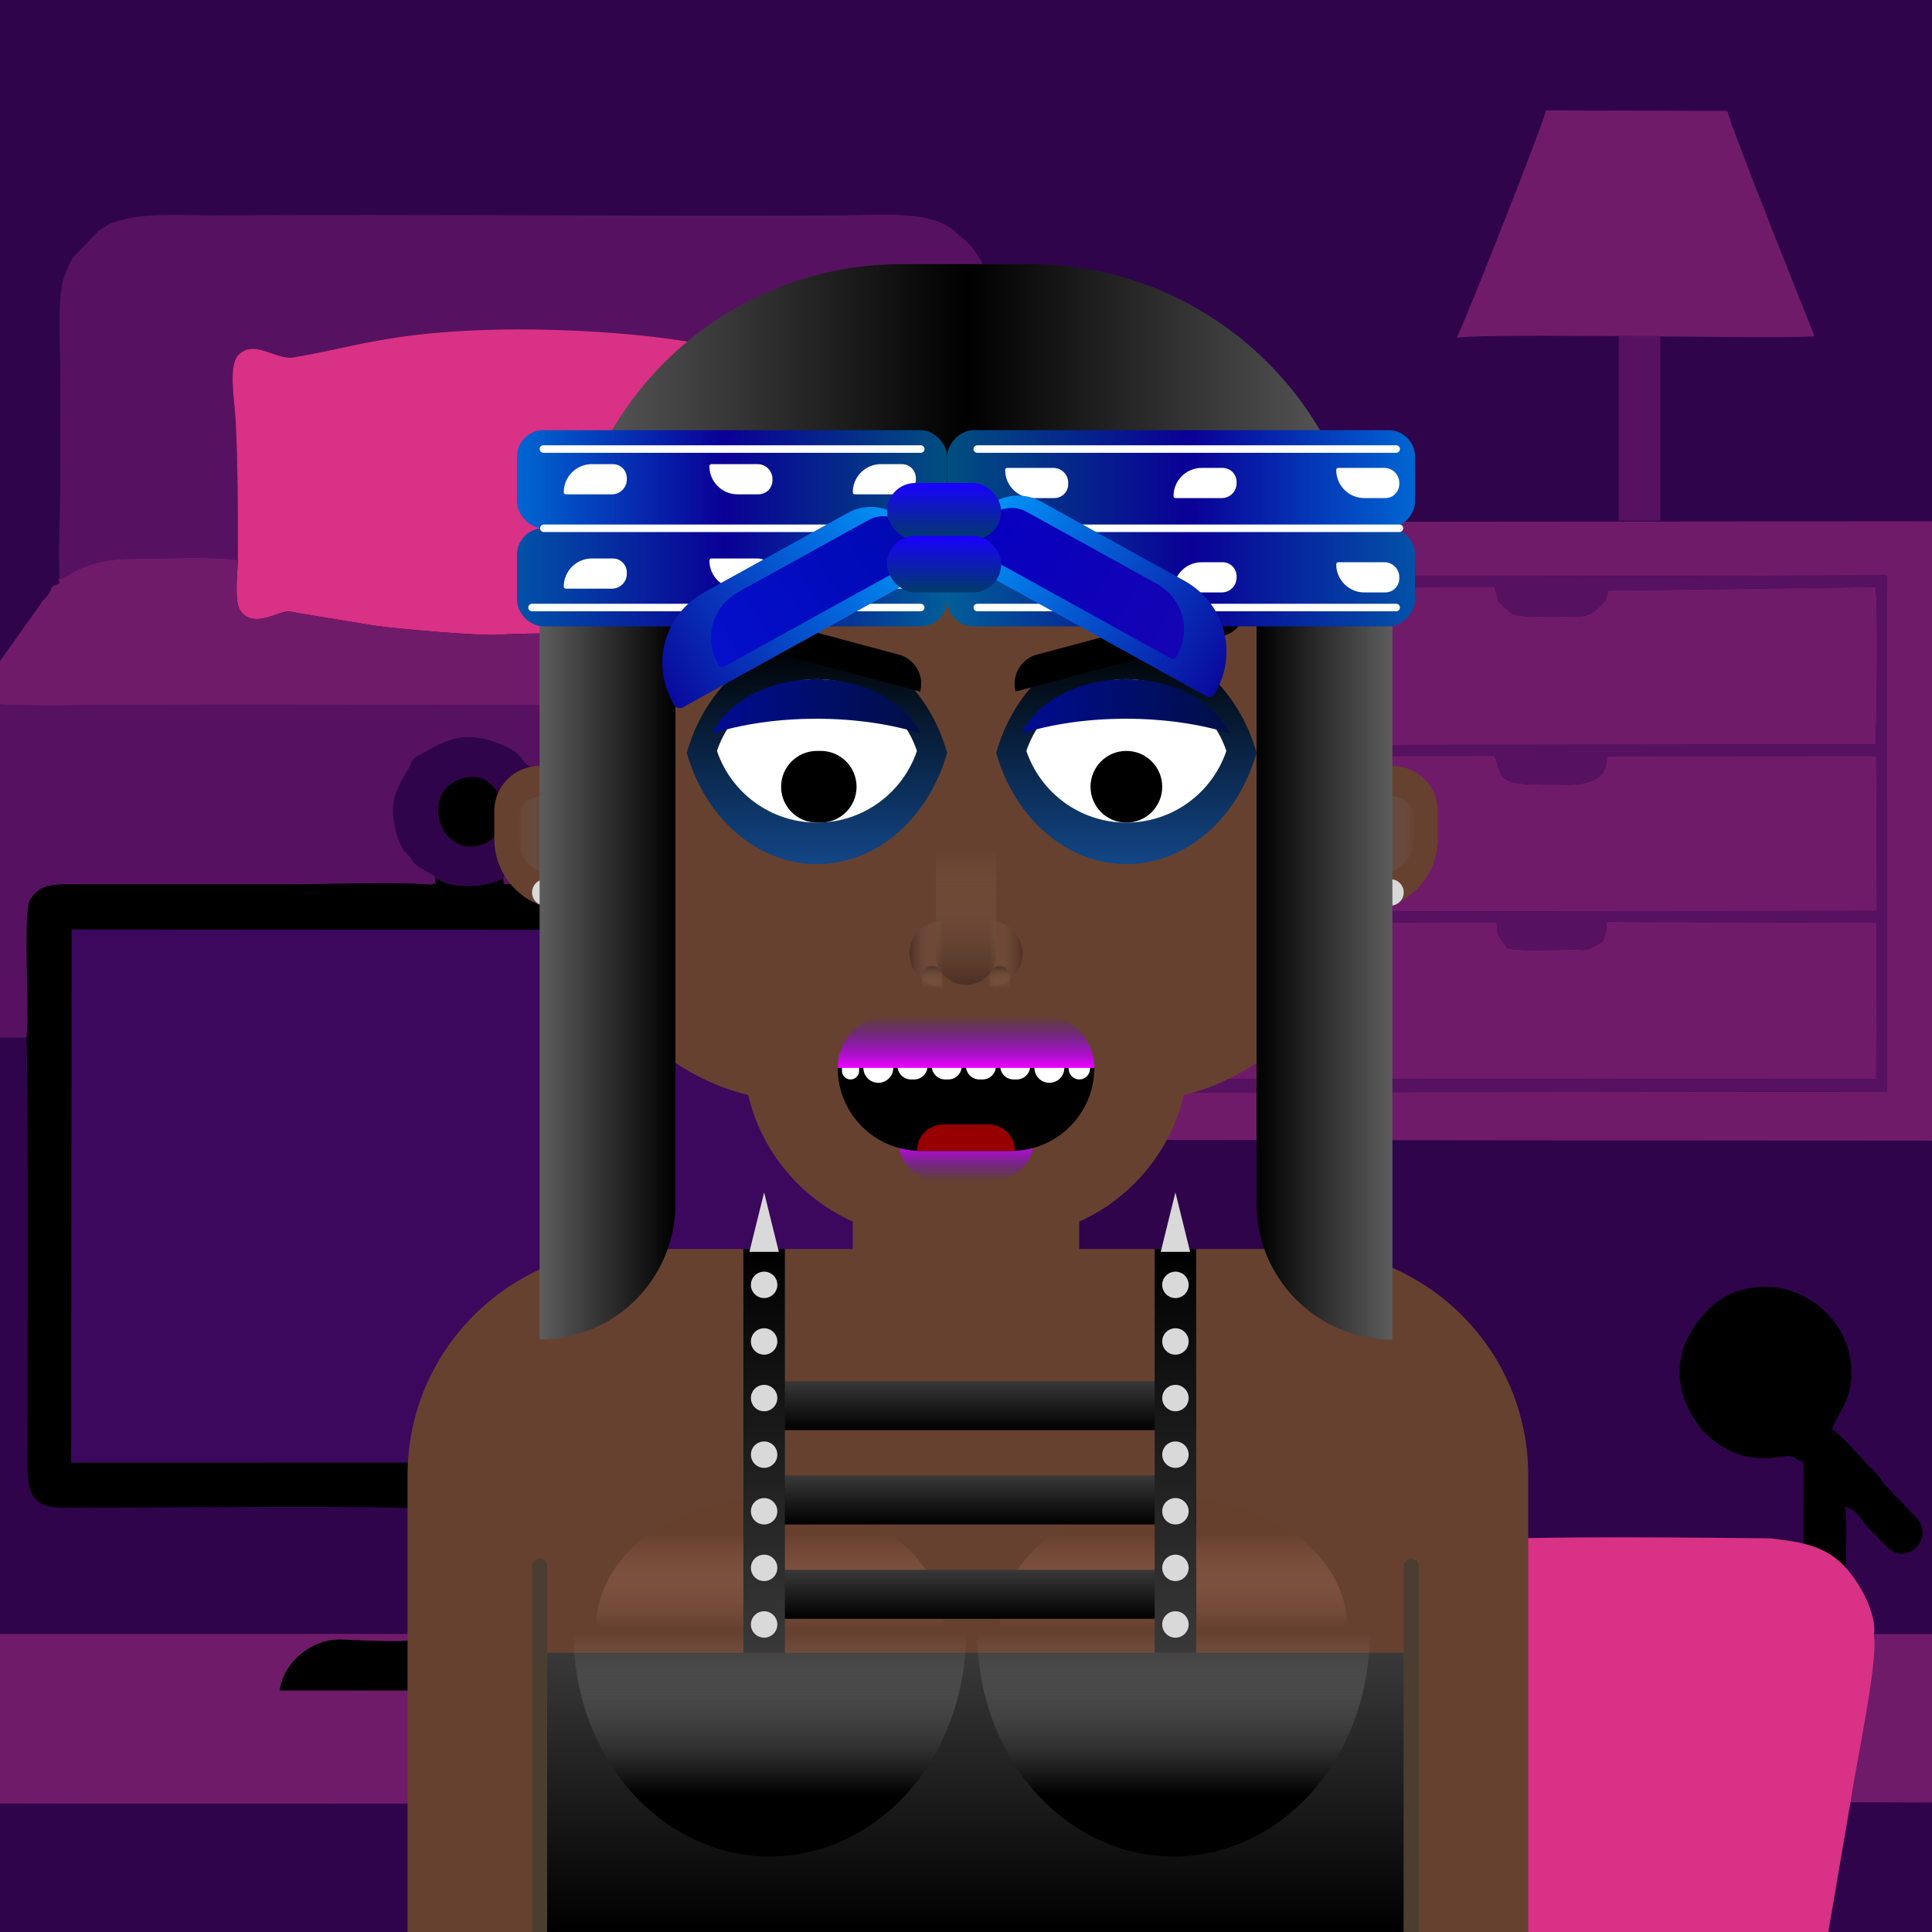 <svg xmlns="http://www.w3.org/2000/svg" width="800" height="800" viewBox="0 0 512 512">
<g><g clip-path="url(#clip0_60_2140)">
<rect width="512" height="512" fill="#1F2223"/>
<g clip-path="url(#clip1_60_2140)">
<path fill-rule="evenodd" clip-rule="evenodd" d="M409.709 29.252L457.784 29.395C458.301 32.893 479.097 84.539 480.881 89.121C473.144 89.648 444.022 89.119 434 89.093C426.395 89.074 390.529 88.675 386.069 89.497C389.45 82.332 409.159 32.316 409.709 29.251V29.252ZM0 175.126L1.961 172.469C2.023 172.385 2.109 172.265 2.17 172.179C2.231 172.092 2.31 171.968 2.369 171.881L10.679 160.186C11.149 159.446 10.773 159.939 11.277 159.285L12.23 158.241C14.99 155.01 12.013 156.321 15.831 154.497C15.372 145.925 16.006 135.818 15.964 127C15.92 117.671 15.999 108.336 15.99 99.001C15.983 91.299 14.968 78.647 17.113 73.131C17.711 71.594 18.396 69.799 19.305 68.323L26.138 61.129C26.233 61.07 26.368 61.008 26.465 60.95L28.273 59.774C29.41 59.106 29.514 59.178 30.782 58.75C38.285 56.218 47.999 57.13 57.001 57.078C112.31 56.758 168.137 57.323 223.501 57.078C232.898 57.037 247.302 55.441 253.625 61.844C255.383 63.624 256.937 64.003 259.361 68.178C259.657 68.688 259.831 68.899 260.128 69.408C260.967 70.841 261.821 72.864 262.161 74.352C263.444 79.952 262.785 119.943 262.784 129.001C262.782 138.1 263.207 148.367 262.674 157.277C264.065 158.444 265.959 163.142 266.581 164.964L270.2 173.31C272.609 179.099 274.632 184.39 277.338 190.251C277.594 190.702 279.389 195.267 279.918 196.579C280.996 199.253 281.587 201.013 282.445 203.571L297.066 240.923C297.39 242.757 296.745 242.021 297.541 244.022C297.928 244.99 297.986 244.969 298.37 245.466C298.338 243.687 297.794 144.482 298.294 142.234C298.615 140.793 298.927 140.883 300.39 139.382C301.182 138.569 300.411 138.979 301.503 138.331L512.003 138.149V0.001H0.003V175.127L0 175.126Z" fill="#2F044A"/>
<rect width="512" height="512" fill="#2F044A"/>
<path d="M0 232H279C287.284 232 294 238.716 294 247V275H0V232Z" fill="#561260"/>
<path d="M0 190H262C270.284 190 277 196.716 277 205V275H0V190Z" fill="#561260"/>
<path fill-rule="evenodd" clip-rule="evenodd" d="M0 274.932L36.029 275.137C37.031 268.485 34.938 241.919 37.022 238.411C39.831 233.685 44.638 234.348 51 234.338C57.166 234.327 63.334 234.317 69.5 234.329C81.833 234.355 94.166 234.324 106.5 234.33C118.059 234.336 132.268 233.586 143.5 234.446C144.63 233.144 144.54 236.448 144.375 232.248L140.487 230.052C140.369 229.964 140.009 229.731 139.889 229.644C137.84 228.16 138.872 228.715 137.741 227.226L136.299 225.679C134.592 223.667 133.741 219.981 133.295 217.018C132.369 210.867 135.513 206.875 137.419 203.448C138.2 202.045 137.887 201.598 139.137 200.634L144.7 197.59C145.564 197.19 146.349 196.871 147.508 196.415C149.617 195.585 152.217 195.074 155.012 195.408C158.105 195.777 161.072 196.799 163.749 198.198L165.398 199.094C165.492 199.15 165.624 199.216 165.714 199.277L167.183 200.818C169.708 204.574 169.441 201.592 171.313 205.218C177.092 216.413 173.007 220.887 169.417 227.906C168.659 229.39 168.851 229.146 167.354 229.845C161.225 232.714 162.504 231.682 162.504 234.253C175.951 235.147 192.202 234.284 206.001 234.323L270.002 234.328C275.525 234.329 285.12 233.078 289.039 236.019C293.712 239.525 292.248 246.93 292.26 254C292.27 260.495 291.761 269.066 292.415 275.291C294.771 274.052 295.754 274.503 298.481 274.503C297.332 269.059 299.152 252.754 298.369 245.465C297.985 244.969 297.927 244.99 297.541 244.021C296.744 242.02 297.388 242.756 297.065 240.922L282.445 203.57C281.587 201.012 280.996 199.251 279.918 196.578C279.388 195.265 277.594 190.701 277.337 190.25C276.543 190.483 275.484 189.633 275.118 189.399C271.495 187.077 268 186.697 263.51 186.733C187.768 187.341 110.941 186.572 35.001 186.783C23.61 186.815 11.294 187.176 0.001 186.718V274.933L0 274.932Z" fill="#561260"/>
<path fill-rule="evenodd" clip-rule="evenodd" d="M15.831 154.497C15.162 152.64 15.531 154.029 17.001 153.057C22.972 149.106 28.666 148.112 35.998 148.092C42.76 148.072 57.194 147.381 63.047 148.499C63.035 136.031 63.07 123.276 62.418 111.016C62.173 106.416 60.46 96.98 63.129 94.139C67.274 89.73 73.103 95.473 77.701 94.72C88.708 92.918 96.852 90.344 109.762 88.809C121.429 87.423 134.299 87.025 147.001 87.425C162.737 87.919 182.605 89.479 197.618 93.964C201.976 95.266 200.771 95.293 205.127 94.195C207.268 93.654 211.453 92.165 213.443 92.481C216.154 92.913 217.69 95.154 217.721 97.501C217.926 112.65 217.083 129.114 217.533 144.501C217.721 150.912 218.688 157.828 216.858 163.272C218.389 162.502 216.808 163.984 217.94 162.28C218.193 161.899 218.457 161.123 218.524 160.842C219.017 158.781 218.417 150.016 218.232 147.85C225.022 149.512 245.524 147.069 251.871 149.113C252.873 149.437 254.787 149.856 255.863 150.663C259.788 153.607 258.931 152.176 259.938 154.067C261.832 157.627 261.719 154.346 262.672 157.278C263.204 148.368 262.78 138.101 262.782 129.002C262.784 119.944 263.442 79.953 262.159 74.353C261.819 72.866 260.965 70.843 260.126 69.408C259.828 68.9 259.654 68.689 259.359 68.179C256.936 64.004 255.381 63.625 253.623 61.845C247.3 55.442 232.896 57.037 223.499 57.079C168.135 57.323 112.308 56.759 56.999 57.079C47.997 57.131 38.283 56.219 30.78 58.751C29.512 59.178 29.408 59.107 28.271 59.775L26.463 60.951C26.367 61.009 26.232 61.071 26.136 61.13L19.303 68.323C18.394 69.8 17.709 71.594 17.111 73.132C14.966 78.647 15.98 91.3 15.988 99.001C15.997 108.337 15.918 117.672 15.962 127.001C16.004 135.819 15.371 145.927 15.829 154.498L15.831 154.497Z" fill="#561260"/>
<path fill-rule="evenodd" clip-rule="evenodd" d="M63.047 148.498C62.926 151.617 62.093 159.032 63.518 161.524C65.969 165.807 71.127 163.56 74.114 162.537C76.331 161.778 76.728 162.059 78.984 162.466L99.087 165.772C105.295 166.684 127.403 168.573 132.307 168.214C137.971 167.801 149.62 167.729 155.281 168.185C162.414 168.76 190.172 165.196 197.673 163.702C205.908 162.062 200.287 162.021 206.991 163.475C212.481 164.665 212.199 163.924 216.857 163.271C218.687 157.827 217.72 150.911 217.532 144.5C217.083 129.113 217.925 112.649 217.721 97.501C217.689 95.153 216.152 92.912 213.442 92.481C211.453 92.164 207.267 93.653 205.126 94.194C200.771 95.293 201.976 95.265 197.617 93.963C182.604 89.478 162.736 87.918 147 87.424C134.298 87.025 121.428 87.423 109.761 88.808C96.852 90.343 88.707 92.917 77.7 94.72C73.102 95.472 67.273 89.729 63.129 94.138C60.458 96.979 62.172 106.416 62.417 111.015C63.07 123.275 63.035 136.03 63.047 148.498H63.047Z" fill="#D93185"/>
<path fill-rule="evenodd" clip-rule="evenodd" d="M0 433.239C8.325 433.988 57.038 433.382 69.5 433.365C80.998 433.349 92.501 433.365 104 433.378L138.902 433.5C137.717 434.566 137.2 434.587 134.501 434.534L119.213 434.48C123.786 434.582 135.185 435.426 138.96 434.46C138.968 429.369 139.397 402.558 138.5 399.798C133.49 398.975 64.543 399.586 53 399.545C41.81 399.506 36.294 400.999 36.302 388.501C36.307 380.668 36.6 280.403 36.029 275.137L0 274.932V433.238L0 433.239Z" fill="#2F044A"/>
<path fill-rule="evenodd" clip-rule="evenodd" d="M311.11 152.225C317.286 153.078 496.233 152.508 500.013 152.477L500 289.294L311.22 289.498L311.11 152.225V152.225ZM298.367 245.464C299.149 252.754 297.33 269.059 298.479 274.502L298.289 302.088L512 302.294V138.147L301.5 138.33C300.409 138.977 301.179 138.567 300.387 139.38C298.924 140.882 298.612 140.792 298.291 142.232C297.792 144.481 298.335 243.685 298.367 245.464Z" fill="#701B69"/>
<path fill-rule="evenodd" clip-rule="evenodd" d="M314.55 197.497L497 197.26C497.281 195.716 497.79 162.153 497.073 156.045C497.058 155.918 497.037 155.733 497 155.58L426.19 156.511C426.095 156.869 425.93 157.628 425.846 157.913C425.215 160.054 425.863 158.687 424.591 160.056C420.715 164.228 419.386 163.345 411.5 163.338C408.83 163.335 402.973 163.647 400.864 162.651C399.838 162.166 400.239 162.302 399.432 161.583C396.15 158.656 397.386 159.988 396.513 156.957L396.191 155.993C396.143 155.848 396.086 155.654 395.999 155.5L314.502 155.683L314.549 197.496L314.55 197.497Z" fill="#701B69"/>
<path fill-rule="evenodd" clip-rule="evenodd" d="M314.503 285.993L497.214 285.943L497.339 244.538L425.767 244.319C425.789 246.036 425.688 247.01 425.237 248.17C424.561 249.904 425.284 248.795 424.253 249.737L422.998 250.515C419.822 252.325 420.231 251.604 416.012 251.666C410.482 251.747 404.161 252.047 399.503 251.401L397.483 248.468C396.662 247.327 396.735 246.016 396.666 244.535L314.554 244.335L314.503 285.995L314.503 285.993Z" fill="#701B69"/>
<path fill-rule="evenodd" clip-rule="evenodd" d="M314.655 200.42L314.554 241.566L497.406 241.405L497.218 200.343L426.104 200.393C425.595 202.093 425.745 203.172 424.978 204.468C424.666 204.994 424.283 205.41 423.768 205.788C420.003 208.56 416.031 207.855 411.501 207.904C396.625 208.067 398.232 206.575 396.189 200.321L314.656 200.42H314.655Z" fill="#701B69"/>
<path fill-rule="evenodd" clip-rule="evenodd" d="M15.831 154.497C12.013 156.321 14.99 155.01 12.23 158.241L11.277 159.285C10.773 159.939 11.15 159.446 10.679 160.186L2.369 171.881C2.31 171.969 2.231 172.092 2.17 172.179C2.109 172.265 2.024 172.385 1.961 172.469L0 175.126V186.718C11.293 187.175 23.608 186.813 35 186.782C110.941 186.571 187.767 187.34 263.509 186.733C267.999 186.697 271.494 187.076 275.117 189.398C275.482 189.633 276.541 190.482 277.336 190.25C274.63 184.388 272.607 179.098 270.198 173.309L266.578 164.963C265.958 163.141 264.062 158.443 262.672 157.275C261.718 154.343 261.832 157.625 259.938 154.065C258.932 152.174 259.789 153.606 255.863 150.661C254.787 149.854 252.874 149.435 251.871 149.111C245.524 147.066 225.022 149.51 218.232 147.848C218.417 150.014 219.017 158.778 218.524 160.839C218.457 161.121 218.192 161.897 217.94 162.278C216.808 163.982 218.388 162.5 216.858 163.27C212.199 163.923 212.482 164.664 206.992 163.474C200.288 162.021 205.909 162.061 197.674 163.7C190.172 165.194 162.415 168.758 155.282 168.183C149.621 167.728 137.971 167.799 132.308 168.213C127.403 168.571 105.295 166.682 99.088 165.77L78.984 162.464C76.729 162.058 76.332 161.777 74.114 162.536C71.127 163.559 65.969 165.806 63.518 161.522C62.093 159.031 62.927 151.615 63.048 148.497C57.194 147.379 42.761 148.071 35.999 148.09C28.667 148.11 22.973 149.104 17.002 153.055C15.532 154.027 15.162 152.638 15.832 154.495L15.831 154.497Z" fill="#701B69"/>
<path fill-rule="evenodd" clip-rule="evenodd" d="M409.709 29.252C409.16 32.317 389.451 82.332 386.069 89.498C390.529 88.676 426.395 89.075 434 89.094C444.022 89.119 473.144 89.648 480.881 89.122C479.097 84.54 458.301 32.894 457.784 29.396L409.709 29.252V29.252Z" fill="#701B69"/>
<path fill-rule="evenodd" clip-rule="evenodd" d="M-67 477.352C-40.869 479.041 456.933 476.76 541 477.903V433.042L-27.309 433C-18.253 439.302 -60.343 469.696 -67 477.352Z" fill="#701B69"/>
<path fill-rule="evenodd" clip-rule="evenodd" d="M314.553 244.334L396.665 244.534C396.734 246.015 396.661 247.326 397.482 248.467L399.502 251.399C404.161 252.046 410.481 251.745 416.011 251.665C420.23 251.603 419.821 252.324 422.997 250.513L424.252 249.736C425.283 248.793 424.561 249.902 425.236 248.168C425.688 247.009 425.789 246.034 425.766 244.317L497.338 244.536L497.213 285.941L314.502 285.992L314.552 244.332L314.553 244.334ZM396.188 200.321C398.232 206.575 396.625 208.067 411.5 207.904C416.03 207.854 420.003 208.559 423.768 205.788C424.282 205.41 424.666 204.993 424.978 204.468C425.745 203.173 425.594 202.093 426.103 200.393L497.217 200.343L497.405 241.405L314.554 241.566L314.655 200.42L396.187 200.321H396.188ZM314.503 155.685L396 155.502C396.087 155.655 396.144 155.85 396.192 155.994L396.513 156.959C397.387 159.99 396.151 158.657 399.432 161.584C400.24 162.303 399.838 162.167 400.865 162.652C402.974 163.648 408.831 163.337 411.501 163.339C419.386 163.346 420.716 164.23 424.592 160.057C425.864 158.689 425.215 160.055 425.847 157.915C425.931 157.629 426.096 156.871 426.191 156.512L497.001 155.581C497.038 155.733 497.059 155.919 497.074 156.047C497.791 162.155 497.282 195.718 497.001 197.261L314.55 197.499L314.503 155.686L314.503 155.685ZM311.22 289.497L500 289.293L500.013 152.476C496.233 152.507 317.286 153.077 311.11 152.223L311.22 289.496V289.497Z" fill="#561260"/>
<path fill-rule="evenodd" clip-rule="evenodd" d="M405 440.682C407.201 440.454 410.5 439.117 413.36 438.599C421.163 437.187 480.911 437.907 489.616 438.001C487.535 433.333 490.19 407.427 488.971 399.239C492.114 400.136 493.047 402.531 494.77 404.596L500.503 410.293C505.482 414.883 512.928 407.65 507.737 402.056L499.652 393.655C498.615 392.477 498.097 391.277 496.989 390.255C494.499 387.959 487.872 379.925 485.485 378.822C487.827 372.83 490.89 371.273 490.585 362.523C490.2 351.524 480.84 342.181 469.958 341.104C464.248 340.539 457.81 342.293 453.718 346.101C443.129 355.954 442.431 368.122 450.995 378.866C451.491 379.489 451.52 379.497 452.187 380.112C462.175 389.325 470.978 385.727 474.029 385.907C476.23 386.037 475.476 386.877 477.98 387.328L477.911 437.823C473.475 437.284 427.59 437.47 419.96 437.607C416.439 437.67 405.77 439.617 405.001 440.683L405 440.682Z" fill="black"/>
<path fill-rule="evenodd" clip-rule="evenodd" d="M384.587 410.358C382.371 412.653 378.106 413.206 373.371 417.285C366.163 423.496 365.83 424.422 361.111 433.74L350.937 466.307C350.361 468.29 348.709 475.676 347.232 476.595C347.413 480.101 343.452 490.537 342.289 494.731C340.902 499.736 337.742 507.34 337 512H484.521L490.46 477.226C491.485 469.629 497.965 439.469 496.571 433.215C497.281 430.207 495.332 425.173 494.003 422.589C492.182 419.044 489.546 415.374 486.566 413.027C481.354 408.923 474.778 408.408 469.202 407.677C460.498 407.583 400.75 406.864 392.947 408.276C390.086 408.793 386.787 410.13 384.586 410.358L384.587 410.358Z" fill="#D93185"/>
<path fill-rule="evenodd" clip-rule="evenodd" d="M13 390.734L228.947 390.719C236.223 390.722 250.564 391.519 257 390.413L256.829 243.117L13.248 243C13.916 254.68 13.35 268.064 13.345 279.918L13.329 353.69C13.379 361.356 14.273 384.781 13.001 390.735L13 390.734Z" fill="#3B085D"/>
<path fill-rule="evenodd" clip-rule="evenodd" d="M18.976 246.325L251.564 246.474L251.43 387.579L18.85 387.638L18.976 246.324V246.325ZM7.002 275.137C7.573 280.403 7.28 380.668 7.275 388.501C7.267 400.999 12.783 399.506 23.973 399.545C35.516 399.586 104.463 398.975 109.473 399.798C110.37 402.557 109.941 429.369 109.933 434.46C106.158 435.427 94.76 434.582 90.186 434.48C82.163 434.444 75.066 440.718 74.097 448.026L187.485 447.968C186.228 441.419 182.87 436.84 176.681 434.941C173.537 433.975 156.66 434.184 152.804 434.599C152.655 428.742 153.923 403.444 152.59 400.05C169.24 399.128 188.506 400.03 205.473 400.003C214.453 399.988 252.025 400.583 257.793 399.518C257.897 399.421 258.07 399.152 258.128 399.252L260.329 397.752C263.355 395.49 263.19 392.02 263.192 389.008C263.194 383.506 263.209 378.001 263.201 372.499C263.184 361.667 263.163 350.83 263.192 339.999C263.217 330.482 262.845 279.859 263.386 275.289C262.732 269.066 263.241 260.494 263.231 253.999C263.219 246.929 264.683 239.524 260.009 236.017C256.091 233.077 246.496 234.328 240.972 234.326L176.972 234.322C163.173 234.282 146.922 235.146 133.475 234.251L133.346 232.594C129.839 235.257 118.339 235.851 115.346 232.247C115.512 236.448 115.602 233.143 114.471 234.446C103.239 233.585 89.03 234.335 77.471 234.329C65.137 234.323 52.803 234.354 40.471 234.329C34.305 234.315 28.137 234.326 21.971 234.337C15.61 234.347 10.802 233.684 7.993 238.411C5.909 241.918 8.002 268.485 7 275.137L7.002 275.137Z" fill="black"/>
<path fill-rule="evenodd" clip-rule="evenodd" d="M122.036 206.419C133.395 202.456 137.88 220.905 127.496 223.968C116.507 227.21 111.162 210.214 122.036 206.419ZM115.347 232.248C118.341 235.852 129.84 235.258 133.347 232.594L133.476 234.252C133.476 231.681 132.197 232.713 138.326 229.845C139.823 229.145 139.631 229.389 140.389 227.906C143.979 220.886 148.064 216.413 142.285 205.217C140.413 201.591 140.68 204.573 138.155 200.817L136.687 199.276C136.596 199.216 136.464 199.15 136.371 199.094L134.721 198.198C132.044 196.798 129.076 195.776 125.984 195.407C123.19 195.073 120.59 195.585 118.48 196.414C117.322 196.87 116.537 197.189 115.673 197.589L110.109 200.633C108.86 201.598 109.172 202.044 108.391 203.448C106.486 206.874 103.342 210.866 104.267 217.017C104.714 219.98 105.563 223.666 107.271 225.679L108.713 227.226C109.844 228.714 108.812 228.159 110.861 229.644C110.982 229.731 111.34 229.964 111.459 230.052L115.347 232.248Z" fill="#2F044A"/>
<path fill-rule="evenodd" clip-rule="evenodd" d="M122.036 206.419C111.162 210.214 116.506 227.21 127.496 223.968C137.88 220.905 133.395 202.456 122.036 206.419Z" fill="black"/>
<rect x="429" y="89" width="11" height="49" fill="#561260"/>
</g>
</g>
<defs>
<clipPath id="clip0_60_2140">
<rect width="512" height="512" fill="white"/>
</clipPath>
<clipPath id="clip1_60_2140">
<rect width="512" height="512" fill="white"/>
</clipPath>
</defs></g><g><path d="M108 512H405V391C405 357.863 378.137 331 345 331H168C134.863 331 108 357.863 108 391V512Z" fill="#674130"/>
<path d="M145 512H372V438H145V512Z" fill="url(#paint0_linear_60_2298)"/>
<path opacity="0.52" d="M141 512L145 512L145 415C145 413.895 144.105 413 143 413V413C141.895 413 141 413.895 141 415L141 512Z" fill="#333C33"/>
<path opacity="0.52" d="M372 512L376 512L376 415C376 413.895 375.105 413 374 413V413C372.895 413 372 413.895 372 415L372 512Z" fill="#333C33"/>
<path d="M152 433C152 448.577 157.479 463.784 167.23 474.798C176.982 485.812 190.209 492 204 492C217.791 492 231.018 485.812 240.77 474.798C250.521 463.784 256 448.577 256 433L204 433.268L152 433Z" fill="url(#paint1_linear_60_2298)"/>
<path d="M158 431C158 422.024 162.846 413.26 171.473 406.913C180.1 400.566 191.8 397 204 397C216.2 397 227.9 400.566 236.527 406.913C245.154 413.26 250 422.024 250 431L204 430.845L158 431Z" fill="url(#paint2_linear_60_2298)"/>
<path d="M259 433C259 448.577 264.479 463.784 274.23 474.798C283.982 485.812 297.209 492 311 492C324.791 492 338.018 485.812 347.77 474.798C357.521 463.784 363 448.577 363 433L311 433.268L259 433Z" fill="url(#paint3_linear_60_2298)"/>
<path d="M265 431C265 422.024 269.846 413.26 278.473 406.913C287.1 400.566 298.8 397 311 397C323.2 397 334.9 400.566 343.527 406.913C352.154 413.26 357 422.024 357 431L311 430.845L265 431Z" fill="url(#paint4_linear_60_2298)"/>
<rect x="226" y="276" width="60" height="80" fill="#674130"/>
<path d="M198 416L317 416V429L198 429V416Z" fill="url(#paint5_linear_60_2298)"/>
<path d="M198 391L317 391V404L198 404V391Z" fill="url(#paint6_linear_60_2298)"/>
<path d="M198 366L317 366V379L198 379V366Z" fill="url(#paint7_linear_60_2298)"/>
<g filter="url(#filter0_d_60_2298)">
<path d="M152 180C152 123.115 199.115 77 256 77V77C312.885 77 360 123.115 360 180L360 227C360 260.689 332.689 288 299 288L213 288C179.311 288 152 260.689 152 227L152 180Z" fill="#674130"/>
<path d="M154 210C154 203.925 149.015 199 142.94 199V199C136.382 199 131 204.317 131 210.875L131 218.374C131 228.661 139.339 237 149.626 237V237C152.042 237 154 235.042 154 232.626L154 210Z" fill="#674130"/>
<path d="M358 210C358 203.925 362.985 199 369.06 199V199C375.618 199 381 204.317 381 210.875L381 218.374C381 228.661 372.661 237 362.374 237V237C359.958 237 358 235.042 358 232.626L358 210Z" fill="#674130"/>
<path d="M197 256L315 256L315 275C315 302.062 293.062 324 266 324L246 324C218.938 324 197 302.062 197 275L197 256Z" fill="#674130"/>
<path d="M150 213.5C150 209.91 147.09 207 143.5 207V207C139.91 207 137 209.91 137 213.5L137 217.472C137 223.287 141.713 228 147.528 228V228C148.893 228 150 226.893 150 225.528L150 213.5Z" fill="url(#paint8_linear_60_2298)"/>
<path d="M362 213.5C362 209.91 364.91 207 368.5 207V207C372.09 207 375 209.91 375 213.5L375 217.472C375 223.287 370.287 228 364.472 228V228C363.107 228 362 226.893 362 225.528L362 213.5Z" fill="url(#paint9_linear_60_2298)"/>
</g>
<path d="M208 331L208 438L197 438L197 331L208 331Z" fill="url(#paint10_linear_60_2298)"/>
<path d="M202.5 316L206.397 331.75H198.603L202.5 316Z" fill="#D9D9D9"/>
<circle cx="202.5" cy="340.5" r="3.5" fill="#D9D9D9"/>
<circle cx="144.5" cy="236.5" r="3.5" fill="#D9D9D9"/>
<circle cx="368.5" cy="236.5" r="3.5" fill="#D9D9D9"/>
<circle cx="202.5" cy="355.5" r="3.5" fill="#D9D9D9"/>
<circle cx="202.5" cy="370.5" r="3.5" fill="#D9D9D9"/>
<circle cx="202.5" cy="385.5" r="3.5" fill="#D9D9D9"/>
<circle cx="202.5" cy="400.5" r="3.5" fill="#D9D9D9"/>
<circle cx="202.5" cy="415.5" r="3.5" fill="#D9D9D9"/>
<circle cx="202.5" cy="430.5" r="3.5" fill="#D9D9D9"/>
<path d="M317 331L317 438L306 438L306 331L317 331Z" fill="url(#paint11_linear_60_2298)"/>
<path d="M311.5 316L315.397 331.75H307.603L311.5 316Z" fill="#D9D9D9"/>
<circle cx="311.5" cy="340.5" r="3.5" fill="#D9D9D9"/>
<circle cx="311.5" cy="355.5" r="3.5" fill="#D9D9D9"/>
<circle cx="311.5" cy="370.5" r="3.5" fill="#D9D9D9"/>
<circle cx="311.5" cy="385.5" r="3.5" fill="#D9D9D9"/>
<circle cx="311.5" cy="400.5" r="3.5" fill="#D9D9D9"/>
<circle cx="311.5" cy="415.5" r="3.5" fill="#D9D9D9"/>
<circle cx="311.5" cy="430.5" r="3.5" fill="#D9D9D9"/>
<defs>
<filter id="filter0_d_60_2298" x="121" y="71" width="270" height="267" filterUnits="userSpaceOnUse" color-interpolation-filters="sRGB">
<feFlood flood-opacity="0" result="BackgroundImageFix"/>
<feColorMatrix in="SourceAlpha" type="matrix" values="0 0 0 0 0 0 0 0 0 0 0 0 0 0 0 0 0 0 127 0" result="hardAlpha"/>
<feOffset dy="4"/>
<feGaussianBlur stdDeviation="5"/>
<feComposite in2="hardAlpha" operator="out"/>
<feColorMatrix type="matrix" values="0 0 0 0 0 0 0 0 0 0 0 0 0 0 0 0 0 0 0.4 0"/>
<feBlend mode="normal" in2="BackgroundImageFix" result="effect1_dropShadow_60_2298"/>
<feBlend mode="normal" in="SourceGraphic" in2="effect1_dropShadow_60_2298" result="shape"/>
</filter>
<linearGradient id="paint0_linear_60_2298" x1="258.5" y1="438" x2="258.5" y2="512" gradientUnits="userSpaceOnUse">
<stop stop-color="#393939"/>
<stop offset="1"/>
</linearGradient>
<linearGradient id="paint1_linear_60_2298" x1="204" y1="492" x2="204" y2="433" gradientUnits="userSpaceOnUse">
<stop offset="0.279"/>
<stop offset="1" stop-color="#B2B2B2" stop-opacity="0"/>
</linearGradient>
<linearGradient id="paint2_linear_60_2298" x1="204" y1="397" x2="204" y2="431" gradientUnits="userSpaceOnUse">
<stop offset="0.279" stop-color="#673F2D"/>
<stop offset="1" stop-color="#B88168" stop-opacity="0"/>
</linearGradient>
<linearGradient id="paint3_linear_60_2298" x1="311" y1="492" x2="311" y2="433" gradientUnits="userSpaceOnUse">
<stop offset="0.279"/>
<stop offset="1" stop-color="#B2B2B2" stop-opacity="0"/>
</linearGradient>
<linearGradient id="paint4_linear_60_2298" x1="311" y1="397" x2="311" y2="431" gradientUnits="userSpaceOnUse">
<stop offset="0.279" stop-color="#673F2D"/>
<stop offset="1" stop-color="#B88168" stop-opacity="0"/>
</linearGradient>
<linearGradient id="paint5_linear_60_2298" x1="257.5" y1="416" x2="257.5" y2="429" gradientUnits="userSpaceOnUse">
<stop stop-color="#393939"/>
<stop offset="1"/>
</linearGradient>
<linearGradient id="paint6_linear_60_2298" x1="257.5" y1="391" x2="257.5" y2="404" gradientUnits="userSpaceOnUse">
<stop stop-color="#393939"/>
<stop offset="1"/>
</linearGradient>
<linearGradient id="paint7_linear_60_2298" x1="257.5" y1="366" x2="257.5" y2="379" gradientUnits="userSpaceOnUse">
<stop stop-color="#393939"/>
<stop offset="1"/>
</linearGradient>
<linearGradient id="paint8_linear_60_2298" x1="137" y1="217.5" x2="150" y2="217.5" gradientUnits="userSpaceOnUse">
<stop stop-color="#7C7878" stop-opacity="0"/>
<stop offset="1" stop-color="#3F2B1D"/>
</linearGradient>
<linearGradient id="paint9_linear_60_2298" x1="375" y1="217.5" x2="362" y2="217.5" gradientUnits="userSpaceOnUse">
<stop stop-color="#7C7878" stop-opacity="0"/>
<stop offset="1" stop-color="#3F2B1D"/>
</linearGradient>
<linearGradient id="paint10_linear_60_2298" x1="202.5" y1="438" x2="202.5" y2="331" gradientUnits="userSpaceOnUse">
<stop stop-color="#393939"/>
<stop offset="1"/>
</linearGradient>
<linearGradient id="paint11_linear_60_2298" x1="311.5" y1="438" x2="311.5" y2="331" gradientUnits="userSpaceOnUse">
<stop stop-color="#393939"/>
<stop offset="1"/>
</linearGradient>
</defs></g><g><g filter="url(#filter0_f_60_3144)">
<path d="M216.501 170C232.532 170 246.142 182.349 251 199.5C246.142 216.651 232.532 229 216.501 229C200.47 229 186.858 216.651 182 199.5C186.858 182.349 200.47 170 216.501 170Z" fill="url(#paint0_linear_60_3144)"/>
</g>
<path d="M216.501 180C228.814 180 239.269 187.954 243 199C239.269 210.046 228.814 218 216.501 218C204.187 218 193.731 210.047 190 199C193.731 187.953 204.187 180 216.501 180Z" fill="white"/>
<path d="M183.143 158.725L238.2 173.477C242.468 174.621 245.001 179.008 243.857 183.275L188.8 168.523C184.532 167.379 181.999 162.992 183.143 158.725Z" fill="black"/>
<path d="M207 208.5C207 203.253 211.253 199 216.5 199H217.5C222.747 199 227 203.253 227 208.5C227 213.747 222.747 218 217.5 218H216.5C211.253 218 207 213.747 207 208.5Z" fill="black"/>
<path d="M216.377 180C229.133 180 239.983 186.006 244 194.386C236.185 191.92 226.658 190.474 216.377 190.474C206.096 190.474 196.568 191.921 188.752 194.387C192.768 186.006 203.62 180 216.377 180Z" fill="url(#paint1_linear_60_3144)"/>
<g filter="url(#filter1_f_60_3144)">
<path d="M298.501 170C314.532 170 328.142 182.349 333 199.5C328.142 216.651 314.532 229 298.501 229C282.47 229 268.858 216.651 264 199.5C268.858 182.349 282.47 170 298.501 170Z" fill="url(#paint2_linear_60_3144)"/>
</g>
<path d="M298.501 180C310.814 180 321.269 187.954 325 199C321.269 210.046 310.814 218 298.501 218C286.187 218 275.731 210.047 272 199C275.731 187.953 286.187 180 298.501 180Z" fill="white"/>
<path d="M329.857 158.725L274.8 173.477C270.532 174.621 267.999 179.008 269.143 183.275L324.2 168.523C328.468 167.379 331.001 162.992 329.857 158.725Z" fill="black"/>
<path d="M289 208.5C289 203.253 293.253 199 298.5 199V199C303.747 199 308 203.253 308 208.5V208.5C308 213.747 303.747 218 298.5 218V218C293.253 218 289 213.747 289 208.5V208.5Z" fill="black"/>
<path d="M298.377 180C311.133 180 321.983 186.006 326 194.386C318.185 191.92 308.658 190.474 298.377 190.474C288.096 190.474 278.568 191.921 270.752 194.387C274.768 186.006 285.62 180 298.377 180Z" fill="url(#paint3_linear_60_3144)"/>
<defs>
<filter id="filter0_f_60_3144" x="175" y="163" width="83" height="73" filterUnits="userSpaceOnUse" color-interpolation-filters="sRGB">
<feFlood flood-opacity="0" result="BackgroundImageFix"/>
<feBlend mode="normal" in="SourceGraphic" in2="BackgroundImageFix" result="shape"/>
<feGaussianBlur stdDeviation="3.5" result="effect1_foregroundBlur_60_3144"/>
</filter>
<filter id="filter1_f_60_3144" x="257" y="163" width="83" height="73" filterUnits="userSpaceOnUse" color-interpolation-filters="sRGB">
<feFlood flood-opacity="0" result="BackgroundImageFix"/>
<feBlend mode="normal" in="SourceGraphic" in2="BackgroundImageFix" result="shape"/>
<feGaussianBlur stdDeviation="3.5" result="effect1_foregroundBlur_60_3144"/>
</filter>
<linearGradient id="paint0_linear_60_3144" x1="216.5" y1="170" x2="216.5" y2="229" gradientUnits="userSpaceOnUse">
<stop/>
<stop offset="1" stop-color="#124686"/>
</linearGradient>
<linearGradient id="paint1_linear_60_3144" x1="188.622" y1="188.132" x2="244.131" y2="188.132" gradientUnits="userSpaceOnUse">
<stop stop-color="#000C92"/>
<stop offset="1" stop-color="#000F44"/>
</linearGradient>
<linearGradient id="paint2_linear_60_3144" x1="298.5" y1="170" x2="298.5" y2="229" gradientUnits="userSpaceOnUse">
<stop/>
<stop offset="1" stop-color="#124686"/>
</linearGradient>
<linearGradient id="paint3_linear_60_3144" x1="270.622" y1="188.132" x2="326.131" y2="188.132" gradientUnits="userSpaceOnUse">
<stop stop-color="#000C92"/>
<stop offset="1" stop-color="#000F44"/>
</linearGradient>
</defs></g><g><path d="M274 302C274 308.075 269.075 313 263 313H249C242.925 313 238 308.075 238 302H274Z" fill="url(#paint0_linear_60_3203)"/>
<path d="M290 283C290 295.15 280.15 305 268 305H244C231.85 305 222 295.15 222 283H290Z" fill="black"/>
<path d="M254.867 282.523C254.867 284.481 253.279 286.068 251.321 286.068H250.479C248.521 286.068 246.933 284.481 246.933 282.523H254.867Z" fill="white"/>
<path d="M245.8 282.523C245.8 284.481 244.213 286.068 242.255 286.068H241.412C239.454 286.068 237.867 284.481 237.867 282.523H245.8Z" fill="white"/>
<path d="M236.733 282.988C236.733 285.179 234.957 286.955 232.767 286.955C230.576 286.955 228.8 285.179 228.8 282.988V282.523H236.733V282.988Z" fill="white"/>
<path d="M227.667 283.802C227.667 285.053 226.652 286.068 225.4 286.068C224.148 286.068 223.133 285.053 223.133 283.802V282.523H227.667V283.802Z" fill="white"/>
<path d="M263.933 282.523C263.933 284.481 262.346 286.068 260.388 286.068H259.545C257.587 286.068 256 284.481 256 282.523H263.933Z" fill="white"/>
<path d="M273 282.523C273 284.481 271.413 286.068 269.455 286.068H268.612C266.654 286.068 265.067 284.481 265.067 282.523H273Z" fill="white"/>
<path d="M243 305C243 301.134 246.134 298 250 298H262C265.866 298 269 301.134 269 305H243Z" fill="#970000"/>
<path d="M282.067 282.988C282.067 285.179 280.291 286.955 278.1 286.955C275.909 286.955 274.133 285.179 274.133 282.988V282.523H282.067V282.988Z" fill="white"/>
<path d="M288.867 283.235C288.867 284.8 287.598 286.068 286.033 286.068C284.469 286.068 283.2 284.8 283.2 283.235V282.523H288.867V283.235Z" fill="white"/>
<path d="M290 283C290 275.268 283.732 269 276 269H236C228.268 269 222 275.268 222 283H290Z" fill="url(#paint1_linear_60_3203)"/>
<defs>
<linearGradient id="paint0_linear_60_3203" x1="256" y1="302" x2="256" y2="313" gradientUnits="userSpaceOnUse">
<stop stop-color="#EE00FF"/>
<stop offset="1" stop-color="#4D00FF" stop-opacity="0"/>
</linearGradient>
<linearGradient id="paint1_linear_60_3203" x1="256" y1="283" x2="256" y2="269" gradientUnits="userSpaceOnUse">
<stop stop-color="#EE00FF"/>
<stop offset="1" stop-color="#4D00FF" stop-opacity="0"/>
</linearGradient>
</defs></g><g><path d="M248 225L248 253C248 257.418 251.582 261 256 261V261C260.418 261 264 257.418 264 253L264 225L248 225Z" fill="url(#paint0_linear_60_3273)"/>
<path d="M250 244L249.727 244C244.907 244 241 247.907 241 252.727C241 257.547 244.907 261.455 249.727 261.455L250 261.455L250 244Z" fill="url(#paint1_linear_60_3273)"/>
<path d="M262 244L262.273 244C267.093 244 271 247.907 271 252.727C271 257.547 267.093 261.455 262.273 261.455L262 261.455L262 244Z" fill="url(#paint2_linear_60_3273)"/>
<path d="M262.29 262L262.29 258.661C262.29 257.192 263.482 256 264.952 256V256C266.421 256 267.613 257.191 267.613 258.661L267.613 262L262.29 262Z" fill="url(#paint3_linear_60_3273)"/>
<path d="M244.387 262L244.387 258.661C244.387 257.192 245.579 256 247.048 256V256C248.518 256 249.71 257.191 249.71 258.661L249.71 262L244.387 262Z" fill="url(#paint4_linear_60_3273)"/>
<defs>
<linearGradient id="paint0_linear_60_3273" x1="256" y1="225" x2="256" y2="261" gradientUnits="userSpaceOnUse">
<stop stop-color="#B38A6C" stop-opacity="0"/>
<stop offset="1" stop-color="#3D271D" stop-opacity="0.62"/>
</linearGradient>
<linearGradient id="paint1_linear_60_3273" x1="250" y1="252.727" x2="241" y2="252.727" gradientUnits="userSpaceOnUse">
<stop stop-color="#B38A6C" stop-opacity="0"/>
<stop offset="1" stop-color="#3D271D" stop-opacity="0.62"/>
</linearGradient>
<linearGradient id="paint2_linear_60_3273" x1="262" y1="252.727" x2="271" y2="252.727" gradientUnits="userSpaceOnUse">
<stop stop-color="#B38A6C" stop-opacity="0"/>
<stop offset="1" stop-color="#3D271D" stop-opacity="0.62"/>
</linearGradient>
<linearGradient id="paint3_linear_60_3273" x1="264.952" y1="262" x2="264.952" y2="256" gradientUnits="userSpaceOnUse">
<stop stop-color="#B38A6C" stop-opacity="0"/>
<stop offset="1" stop-color="#3D271D" stop-opacity="0.62"/>
</linearGradient>
<linearGradient id="paint4_linear_60_3273" x1="247.048" y1="262" x2="247.048" y2="256" gradientUnits="userSpaceOnUse">
<stop stop-color="#B38A6C" stop-opacity="0"/>
<stop offset="1" stop-color="#3D271D" stop-opacity="0.62"/>
</linearGradient>
</defs></g><g><path d="M179 112L179 319C179 338.882 162.882 355 143 355V355L143 148C143 128.118 159.118 112 179 112V112Z" fill="url(#paint0_linear_60_3292)"/>
<path d="M256 70L256 127C256 144.673 241.673 159 224 159L150 159V159C150 109.847 189.847 70 239 70L256 70Z" fill="url(#paint1_linear_60_3292)"/>
<path d="M333 112L333 319C333 338.882 349.118 355 369 355V355L369 148C369 128.118 352.882 112 333 112V112Z" fill="url(#paint2_linear_60_3292)"/>
<path d="M256 70L256 127C256 144.673 270.327 159 288 159L362 159V159C362 109.847 322.153 70 273 70L256 70Z" fill="url(#paint3_linear_60_3292)"/>
<rect x="137" y="140" width="114" height="26" rx="7" fill="url(#paint4_linear_60_3292)"/>
<rect width="124" height="26" rx="7" transform="matrix(-1 0 0 1 375 140)" fill="url(#paint5_linear_60_3292)"/>
<rect x="137" y="114" width="114" height="26" rx="7" fill="url(#paint6_linear_60_3292)"/>
<rect width="124" height="26" rx="7" transform="matrix(-1 0 0 1 375 114)" fill="url(#paint7_linear_60_3292)"/>
<path d="M149.4 155.455C149.4 151.338 152.738 148 156.855 148H162.409C164.454 148 166.111 149.657 166.111 151.702V152.058C166.111 154.235 164.346 156 162.169 156H149.945C149.644 156 149.4 155.756 149.4 155.455Z" fill="white"/>
<path d="M188 148.545C188 152.662 191.338 156 195.455 156H201.009C203.054 156 204.711 154.343 204.711 152.298V151.942C204.711 149.765 202.946 148 200.769 148H188.545C188.244 148 188 148.244 188 148.545Z" fill="white"/>
<path d="M226 155.455C226 151.338 229.338 148 233.455 148H239.009C241.054 148 242.711 149.657 242.711 151.702V152.058C242.711 154.235 240.946 156 238.769 156H226.545C226.244 156 226 155.756 226 155.455Z" fill="white"/>
<path d="M266.378 149.545C266.378 153.662 269.715 157 273.832 157H279.387C281.432 157 283.089 155.343 283.089 153.298V152.942C283.089 150.765 281.324 149 279.147 149H266.923C266.622 149 266.378 149.244 266.378 149.545Z" fill="white"/>
<path d="M311 131.455C311 127.338 314.338 124 318.455 124H324.009C326.054 124 327.711 125.657 327.711 127.702V128.058C327.711 130.235 325.946 132 323.769 132H311.545C311.244 132 311 131.756 311 131.455Z" fill="white"/>
<path d="M354.111 149.545C354.111 153.662 357.449 157 361.566 157H367.12C369.165 157 370.822 155.343 370.822 153.298V152.942C370.822 150.765 369.057 149 366.88 149H354.657C354.355 149 354.111 149.244 354.111 149.545Z" fill="white"/>
<path d="M143 119C143 118.448 143.448 118 144 118H244C244.552 118 245 118.448 245 119C245 119.552 244.552 120 244 120H144C143.448 120 143 119.552 143 119Z" fill="white"/>
<path d="M258 119C258 118.448 258.448 118 259 118H370C370.552 118 371 118.448 371 119C371 119.552 370.552 120 370 120H259C258.448 120 258 119.552 258 119Z" fill="white"/>
<path d="M140 161C140 160.448 140.448 160 141 160H244C244.552 160 245 160.448 245 161C245 161.552 244.552 162 244 162H141C140.448 162 140 161.552 140 161Z" fill="white"/>
<path d="M258 161C258 160.448 258.448 160 259 160H370C370.552 160 371 160.448 371 161C371 161.552 370.552 162 370 162H259C258.448 162 258 161.552 258 161Z" fill="white"/>
<path d="M149.4 130.455C149.4 126.338 152.738 123 156.855 123H162.409C164.454 123 166.111 124.657 166.111 126.702V127.058C166.111 129.235 164.346 131 162.169 131H149.945C149.644 131 149.4 130.756 149.4 130.455Z" fill="white"/>
<path d="M188 123.545C188 127.662 191.338 131 195.455 131H201.009C203.054 131 204.711 129.343 204.711 127.298V126.942C204.711 124.765 202.946 123 200.769 123H188.545C188.244 123 188 123.244 188 123.545Z" fill="white"/>
<path d="M226 130.455C226 126.338 229.338 123 233.455 123H239.009C241.054 123 242.711 124.657 242.711 126.702V127.058C242.711 129.235 240.946 131 238.769 131H226.545C226.244 131 226 130.756 226 130.455Z" fill="white"/>
<path d="M266.378 124.545C266.378 128.662 269.715 132 273.832 132H279.387C281.432 132 283.089 130.343 283.089 128.298V127.942C283.089 125.765 281.324 124 279.147 124H266.923C266.622 124 266.378 124.244 266.378 124.545Z" fill="white"/>
<path d="M311 156.455C311 152.338 314.338 149 318.455 149H324.009C326.054 149 327.711 150.657 327.711 152.702V153.058C327.711 155.235 325.946 157 323.769 157H311.545C311.244 157 311 156.756 311 156.455Z" fill="white"/>
<path d="M354.111 124.545C354.111 128.662 357.449 132 361.566 132H367.12C369.165 132 370.822 130.343 370.822 128.298V127.942C370.822 125.765 369.057 124 366.88 124H354.657C354.355 124 354.111 124.244 354.111 124.545Z" fill="white"/>
<path d="M143.133 140C143.133 139.448 143.581 139 144.133 139H370.867C371.419 139 371.867 139.448 371.867 140C371.867 140.552 371.419 141 370.867 141H144.133C143.581 141 143.133 140.552 143.133 140Z" fill="white"/>
<path d="M178.693 186.852C172.321 176.285 175.91 162.88 186.709 156.91L224.746 135.884C230.625 132.634 238.202 134.663 241.671 140.415C245.04 146.003 243.142 153.092 237.432 156.248L180.968 187.461C180.177 187.897 179.159 187.625 178.693 186.852Z" fill="url(#paint8_linear_60_3292)"/>
<path d="M321.879 183.852C328.251 173.285 324.662 159.88 313.863 153.91L275.826 132.884C269.947 129.634 262.37 131.663 258.901 137.415C255.531 143.003 257.429 150.092 263.14 153.248L319.604 184.461C320.394 184.897 321.413 184.625 321.879 183.852Z" fill="url(#paint9_linear_60_3292)"/>
<path d="M311.724 174.066C315.847 167.229 313.525 158.555 306.537 154.692L272.016 135.609C268.212 133.507 263.309 134.819 261.065 138.541C258.885 142.157 260.113 146.744 263.808 148.786L310.252 174.46C310.763 174.742 311.423 174.566 311.724 174.066Z" fill="url(#paint10_linear_60_3292)"/>
<path d="M190.465 176.264C186.342 169.426 188.665 160.752 195.652 156.89L230.173 137.807C233.977 135.705 238.88 137.017 241.124 140.739C243.305 144.355 242.076 148.941 238.381 150.984L191.937 176.658C191.426 176.94 190.767 176.764 190.465 176.264Z" fill="url(#paint11_linear_60_3292)"/>
<rect x="235.044" y="128" width="30.289" height="15" rx="7.5" fill="url(#paint12_linear_60_3292)"/>
<rect x="235.044" y="142" width="30.289" height="15" rx="7.5" fill="url(#paint13_linear_60_3292)"/>
<defs>
<linearGradient id="paint0_linear_60_3292" x1="143" y1="233.5" x2="179" y2="233.5" gradientUnits="userSpaceOnUse">
<stop stop-color="#5D5D5D"/>
<stop offset="1"/>
</linearGradient>
<linearGradient id="paint1_linear_60_3292" x1="150" y1="114.5" x2="256" y2="114.5" gradientUnits="userSpaceOnUse">
<stop stop-color="#5D5D5D"/>
<stop offset="1"/>
</linearGradient>
<linearGradient id="paint2_linear_60_3292" x1="369" y1="233.5" x2="333" y2="233.5" gradientUnits="userSpaceOnUse">
<stop stop-color="#5D5D5D"/>
<stop offset="1"/>
</linearGradient>
<linearGradient id="paint3_linear_60_3292" x1="362" y1="114.5" x2="256" y2="114.5" gradientUnits="userSpaceOnUse">
<stop stop-color="#5D5D5D"/>
<stop offset="1"/>
</linearGradient>
<linearGradient id="paint4_linear_60_3292" x1="137" y1="153" x2="251" y2="153" gradientUnits="userSpaceOnUse">
<stop stop-color="#0252A7"/>
<stop offset="0.481" stop-color="#0A0096"/>
<stop offset="1" stop-color="#015E98"/>
</linearGradient>
<linearGradient id="paint5_linear_60_3292" x1="0" y1="13" x2="124" y2="13" gradientUnits="userSpaceOnUse">
<stop stop-color="#0252A7"/>
<stop offset="0.481" stop-color="#0A0096"/>
<stop offset="1" stop-color="#015E98"/>
</linearGradient>
<linearGradient id="paint6_linear_60_3292" x1="137" y1="127" x2="251" y2="127" gradientUnits="userSpaceOnUse">
<stop stop-color="#0066D2"/>
<stop offset="0.481" stop-color="#0A0096"/>
<stop offset="1" stop-color="#004F80"/>
</linearGradient>
<linearGradient id="paint7_linear_60_3292" x1="0" y1="13" x2="124" y2="13" gradientUnits="userSpaceOnUse">
<stop stop-color="#0066D2"/>
<stop offset="0.481" stop-color="#0A0096"/>
<stop offset="1" stop-color="#004F80"/>
</linearGradient>
<linearGradient id="paint8_linear_60_3292" x1="241.581" y1="140.266" x2="174.862" y2="180.499" gradientUnits="userSpaceOnUse">
<stop stop-color="#0196FA"/>
<stop offset="1" stop-color="#0A0A9D"/>
</linearGradient>
<linearGradient id="paint9_linear_60_3292" x1="258.991" y1="137.266" x2="325.71" y2="177.499" gradientUnits="userSpaceOnUse">
<stop stop-color="#0196FA"/>
<stop offset="1" stop-color="#0A0A9D"/>
</linearGradient>
<linearGradient id="paint10_linear_60_3292" x1="261.123" y1="138.445" x2="313.983" y2="170.32" gradientUnits="userSpaceOnUse">
<stop stop-color="#0600BF"/>
<stop offset="1" stop-color="#1504B3"/>
</linearGradient>
<linearGradient id="paint11_linear_60_3292" x1="241.066" y1="140.643" x2="188.206" y2="172.518" gradientUnits="userSpaceOnUse">
<stop stop-color="#0009B2"/>
<stop offset="1" stop-color="#050FCC"/>
</linearGradient>
<linearGradient id="paint12_linear_60_3292" x1="250.189" y1="128" x2="250.189" y2="143" gradientUnits="userSpaceOnUse">
<stop stop-color="#1A00FF"/>
<stop offset="1" stop-color="#003A69"/>
</linearGradient>
<linearGradient id="paint13_linear_60_3292" x1="250.189" y1="142" x2="250.189" y2="157" gradientUnits="userSpaceOnUse">
<stop stop-color="#1A00FF"/>
<stop offset="1" stop-color="#003A69"/>
</linearGradient>
</defs></g>
</svg>